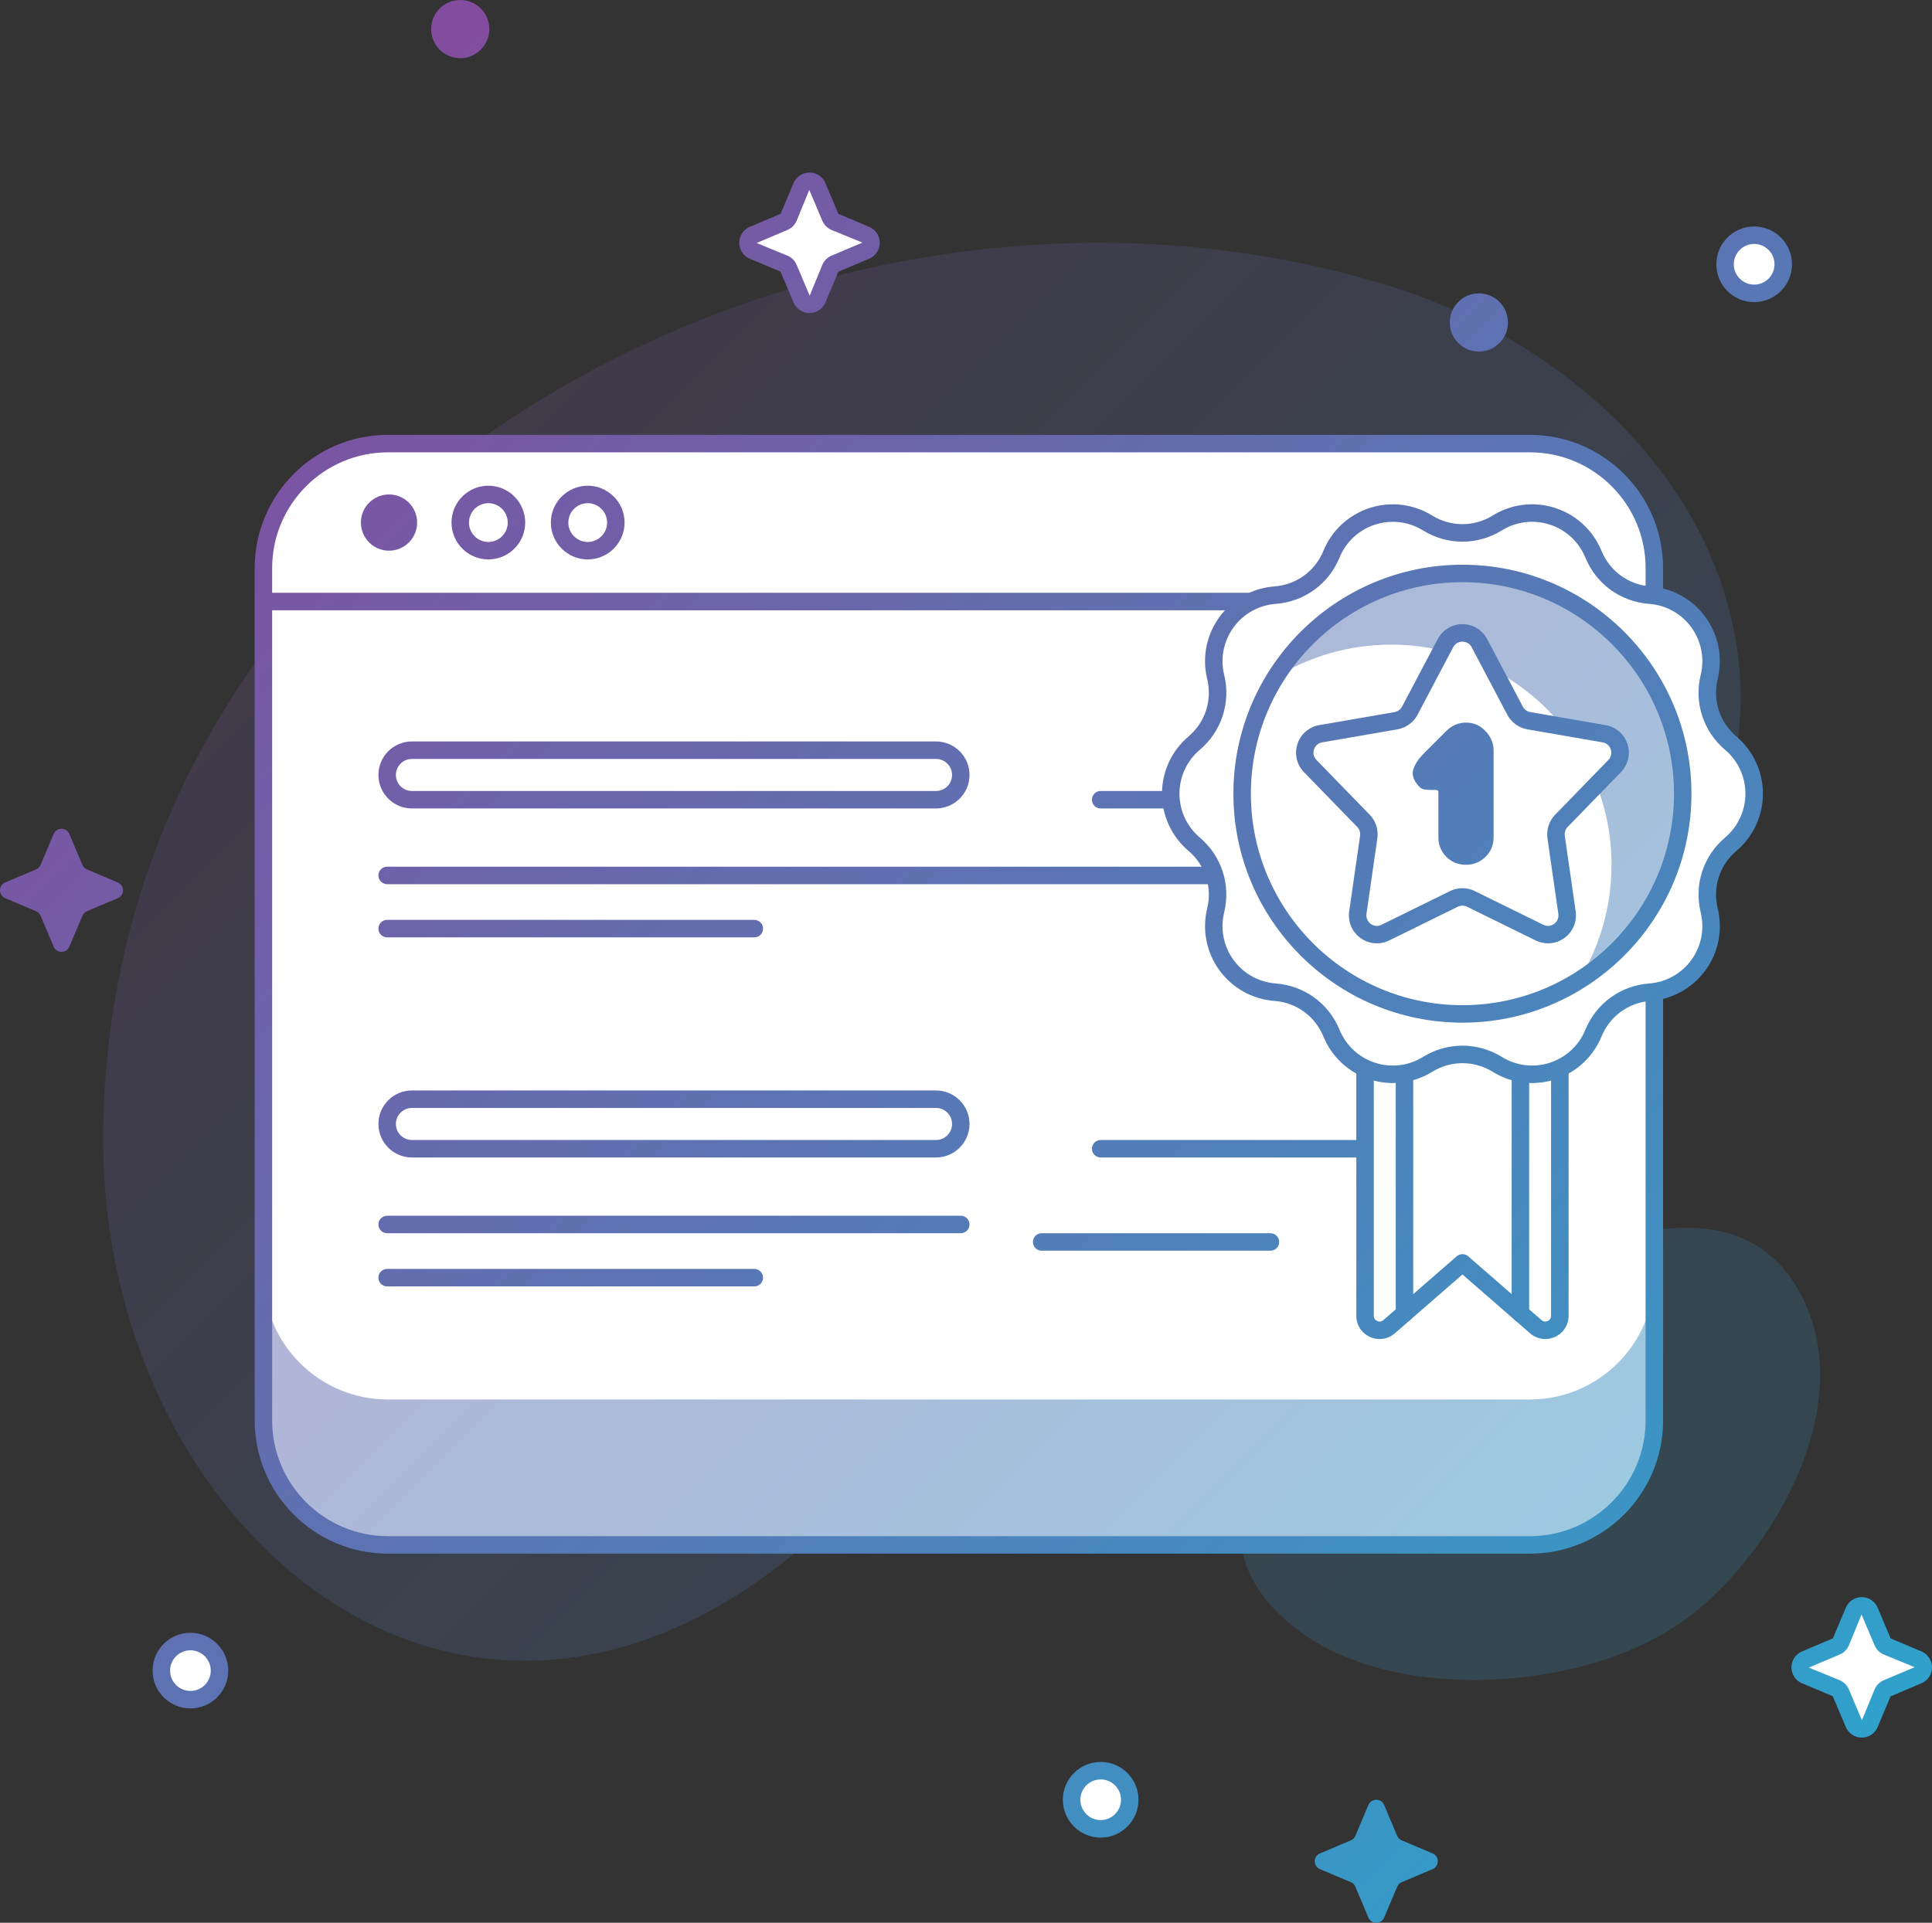 <svg version="1.1" id="Layer_1" xmlns="http://www.w3.org/2000/svg" xmlns:xlink="http://www.w3.org/1999/xlink" x="0px" y="0px"
	 viewBox="0 0 113.014 112.503" enable-background="new 0 0 113.014 112.503"
	 xml:space="preserve">
<rect x="0" y="0" width="113.014" height="112.503" fill="#333333" stroke="none"/>
<g>
	<g>
		<g opacity="0.2">
			
				<linearGradient id="SVGID_1_" gradientUnits="userSpaceOnUse" x1="-32.129" y1="-278.839" x2="203.323" y2="-514.291" gradientTransform="matrix(0.417 0 0 -0.417 19.087 -107.906)">
				<stop  offset="0" style="stop-color:#89469B"/>
				<stop  offset="1" style="stop-color:#2FA1CB"/>
			</linearGradient>
			<path fill="url(#SVGID_1_)" d="M47.283,90.211c-20.038,17.421-41.236-0.62-41.249-23.495C6.014,29.411,47.401,6.26,81.284,16.731
				c9.635,2.977,18.709,10.707,20.308,21.076c1.786,11.577-7.023,20.456-15.946,26.32C77.167,69.701,51.739,86.336,47.283,90.211z"
				/>
		</g>
		<g opacity="0.2">
			
				<linearGradient id="SVGID_2_" gradientUnits="userSpaceOnUse" x1="-22.724" y1="-269.437" x2="212.727" y2="-504.888" gradientTransform="matrix(0.417 0 0 -0.417 19.087 -107.906)">
				<stop  offset="0" style="stop-color:#89469B"/>
				<stop  offset="1" style="stop-color:#2FA1CB"/>
			</linearGradient>
			<path fill="url(#SVGID_2_)" d="M92.919,97.396c-5.864,1.636-14.458,1.389-18.734-3.648c-4.981-5.866,2.969-11.372,8.022-14.942
				c6.067-4.286,19.408-11.968,23.488-2.315c2.572,6.082-1.738,13.828-6.354,17.678C97.563,95.649,95.333,96.722,92.919,97.396z"/>
		</g>
	</g>
	<g>
		<circle fill="#FFFFFF" cx="11.139" cy="97.75" r="1.702"/>
		
			<linearGradient id="SVGID_3_" gradientUnits="userSpaceOnUse" x1="-132.958" y1="-379.69" x2="102.473" y2="-615.12" gradientTransform="matrix(0.417 0 0 -0.417 19.087 -107.906)">
			<stop  offset="0" style="stop-color:#89469B"/>
			<stop  offset="1" style="stop-color:#2FA1CB"/>
		</linearGradient>
		<path fill="url(#SVGID_3_)" d="M11.139,99.962c-1.22,0-2.212-0.992-2.212-2.212c0-1.221,0.993-2.214,2.212-2.214
			c1.22,0,2.213,0.993,2.213,2.214C13.352,98.97,12.359,99.962,11.139,99.962z M11.139,96.56c-0.656,0-1.189,0.534-1.189,1.19
			s0.533,1.189,1.189,1.189s1.19-0.533,1.19-1.189S11.794,96.56,11.139,96.56z"/>
	</g>
	<g>
		<circle fill="#FFFFFF" cx="102.611" cy="15.464" r="1.702"/>
		
			<linearGradient id="SVGID_4_" gradientUnits="userSpaceOnUse" x1="75.536" y1="-171.167" x2="310.993" y2="-406.625" gradientTransform="matrix(0.417 0 0 -0.417 19.087 -107.906)">
			<stop  offset="0" style="stop-color:#89469B"/>
			<stop  offset="1" style="stop-color:#2FA1CB"/>
		</linearGradient>
		<path fill="url(#SVGID_4_)" d="M102.611,17.677c-1.22,0-2.213-0.992-2.213-2.213s0.993-2.213,2.213-2.213s2.213,0.992,2.213,2.213
			S103.831,17.677,102.611,17.677z M102.611,14.273c-0.656,0-1.19,0.534-1.19,1.19s0.534,1.19,1.19,1.19s1.19-0.534,1.19-1.19
			S103.267,14.273,102.611,14.273z"/>
	</g>
	<g>
		<circle fill="#FFFFFF" cx="64.385" cy="105.306" r="1.702"/>
		
			<linearGradient id="SVGID_5_" gradientUnits="userSpaceOnUse" x1="-78.186" y1="-324.809" x2="157.321" y2="-560.315" gradientTransform="matrix(0.417 0 0 -0.417 19.087 -107.906)">
			<stop  offset="0" style="stop-color:#89469B"/>
			<stop  offset="1" style="stop-color:#2FA1CB"/>
		</linearGradient>
		<path fill="url(#SVGID_5_)" d="M64.385,107.52c-1.22,0-2.213-0.993-2.213-2.214c0-1.22,0.992-2.212,2.213-2.212
			s2.213,0.992,2.213,2.212C66.598,106.526,65.606,107.52,64.385,107.52z M64.385,104.116c-0.656,0-1.189,0.533-1.189,1.189
			s0.533,1.19,1.189,1.19s1.189-0.534,1.189-1.19S65.042,104.116,64.385,104.116z"/>
	</g>
	<g>
		
			<linearGradient id="SVGID_6_" gradientUnits="userSpaceOnUse" x1="1.23" y1="-245.484" x2="236.654" y2="-480.909" gradientTransform="matrix(0.417 0 0 -0.417 19.087 -107.906)">
			<stop  offset="0" style="stop-color:#89469B"/>
			<stop  offset="1" style="stop-color:#2FA1CB"/>
		</linearGradient>
		<circle fill="url(#SVGID_6_)" cx="26.922" cy="1.702" r="1.702"/>
	</g>
	<g>
		
			<linearGradient id="SVGID_7_" gradientUnits="userSpaceOnUse" x1="52.142" y1="-194.586" x2="287.573" y2="-430.017" gradientTransform="matrix(0.417 0 0 -0.417 19.087 -107.906)">
			<stop  offset="0" style="stop-color:#89469B"/>
			<stop  offset="1" style="stop-color:#2FA1CB"/>
		</linearGradient>
		<circle fill="url(#SVGID_7_)" cx="86.508" cy="18.867" r="1.702"/>
	</g>
	<g>
		
			<linearGradient id="SVGID_8_" gradientUnits="userSpaceOnUse" x1="-87.22" y1="-333.952" x2="148.179" y2="-569.351" gradientTransform="matrix(0.417 0 0 -0.417 19.087 -107.906)">
			<stop  offset="0" style="stop-color:#89469B"/>
			<stop  offset="1" style="stop-color:#2FA1CB"/>
		</linearGradient>
		<path fill="url(#SVGID_8_)" d="M5.085,50.87l1.806,0.763c0.407,0.172,0.407,0.748,0,0.92l-1.806,0.763
			c-0.119,0.051-0.215,0.146-0.265,0.266l-0.763,1.806c-0.171,0.406-0.748,0.406-0.919,0l-0.763-1.806
			c-0.05-0.12-0.146-0.215-0.265-0.266l-1.806-0.763c-0.407-0.172-0.407-0.748,0-0.92L2.11,50.87
			c0.12-0.051,0.215-0.146,0.265-0.266l0.763-1.806c0.172-0.406,0.748-0.406,0.919,0l0.763,1.806
			C4.871,50.725,4.966,50.819,5.085,50.87z"/>
	</g>
	<g>
		
			<linearGradient id="SVGID_9_" gradientUnits="userSpaceOnUse" x1="-63.126" y1="-309.813" x2="172.338" y2="-545.277" gradientTransform="matrix(0.417 0 0 -0.417 19.087 -107.906)">
			<stop  offset="0" style="stop-color:#89469B"/>
			<stop  offset="1" style="stop-color:#2FA1CB"/>
		</linearGradient>
		<path fill="url(#SVGID_9_)" d="M81.995,107.682l1.805,0.763c0.406,0.172,0.406,0.748,0,0.92l-1.805,0.763
			c-0.12,0.051-0.216,0.146-0.266,0.266l-0.763,1.806c-0.172,0.406-0.748,0.406-0.92,0l-0.763-1.806
			c-0.051-0.12-0.146-0.215-0.266-0.266l-1.805-0.763c-0.406-0.172-0.406-0.748,0-0.92l1.805-0.763
			c0.12-0.051,0.215-0.146,0.266-0.266l0.763-1.805c0.172-0.407,0.748-0.407,0.92,0l0.763,1.805
			C81.779,107.536,81.874,107.632,81.995,107.682z"/>
	</g>
	<g>
		<path fill="#FFFFFF" d="M110.391,96.337l1.806,0.764c0.407,0.171,0.407,0.747,0,0.919l-1.806,0.763
			c-0.119,0.051-0.215,0.146-0.266,0.266l-0.762,1.806c-0.172,0.406-0.748,0.406-0.92,0l-0.762-1.806
			c-0.051-0.119-0.146-0.215-0.266-0.266l-1.806-0.763c-0.407-0.172-0.407-0.748,0-0.919l1.806-0.764
			c0.119-0.05,0.215-0.146,0.266-0.266l0.762-1.805c0.172-0.407,0.748-0.407,0.92,0l0.762,1.805
			C110.176,96.191,110.272,96.287,110.391,96.337z"/>
		
			<linearGradient id="SVGID_10_" gradientUnits="userSpaceOnUse" x1="-15.422" y1="-262.135" x2="220.029" y2="-497.586" gradientTransform="matrix(0.417 0 0 -0.417 19.087 -107.906)">
			<stop  offset="0" style="stop-color:#89469B"/>
			<stop  offset="1" style="stop-color:#2FA1CB"/>
		</linearGradient>
		<path fill="url(#SVGID_10_)" d="M108.905,101.669c-0.408,0-0.773-0.241-0.932-0.617l-0.764-1.805l-1.799-0.756
			c-0.375-0.158-0.617-0.524-0.617-0.931c0-0.407,0.242-0.772,0.617-0.933l1.807-0.763l0.756-1.798
			c0.158-0.375,0.524-0.617,0.932-0.617c0.406,0,0.771,0.242,0.931,0.617l0.759,1.8l1.803,0.761
			c0.375,0.159,0.617,0.525,0.617,0.933c0,0.406-0.242,0.772-0.617,0.931l-1.807,0.763l-0.755,1.798
			C109.676,101.428,109.311,101.669,108.905,101.669z M108.892,94.465l-0.739,1.806c-0.106,0.247-0.298,0.437-0.541,0.538
			l-1.804,0.763l1.806,0.739c0.242,0.102,0.434,0.292,0.537,0.538l0.765,1.806l0.739-1.805c0.105-0.247,0.297-0.438,0.541-0.54
			l1.803-0.762l-1.803-0.739c-0.243-0.102-0.436-0.291-0.539-0.535L108.892,94.465z M110.597,95.873L110.597,95.873L110.597,95.873
			L110.597,95.873z"/>
	</g>
	<g>
		<path fill="#FFFFFF" d="M48.839,12.983l1.806,0.763c0.406,0.172,0.406,0.748,0,0.92l-1.806,0.763
			c-0.12,0.05-0.215,0.146-0.265,0.265l-0.763,1.806c-0.172,0.407-0.748,0.407-0.919,0l-0.763-1.806
			c-0.05-0.119-0.146-0.215-0.266-0.265l-1.805-0.763c-0.407-0.172-0.407-0.748,0-0.92l1.805-0.763
			c0.12-0.05,0.215-0.146,0.266-0.266l0.763-1.805c0.171-0.407,0.748-0.407,0.919,0l0.763,1.805
			C48.625,12.838,48.719,12.933,48.839,12.983z"/>
		
			<linearGradient id="SVGID_11_" gradientUnits="userSpaceOnUse" x1="10.738" y1="-235.973" x2="246.188" y2="-471.423" gradientTransform="matrix(0.417 0 0 -0.417 19.087 -107.906)">
			<stop  offset="0" style="stop-color:#89469B"/>
			<stop  offset="1" style="stop-color:#2FA1CB"/>
		</linearGradient>
		<path fill="url(#SVGID_11_)" d="M47.35,18.315c-0.406,0-0.772-0.241-0.931-0.617l-0.762-1.805l-1.799-0.756
			c-0.375-0.159-0.617-0.525-0.617-0.932c0-0.407,0.242-0.772,0.617-0.932l1.806-0.762l0.755-1.799
			c0.159-0.375,0.524-0.617,0.931-0.617c0.408,0,0.773,0.242,0.932,0.617l0.761,1.801l1.8,0.76c0.375,0.159,0.618,0.524,0.618,0.932
			s-0.242,0.772-0.618,0.932L49.038,15.9l-0.756,1.798C48.124,18.074,47.758,18.315,47.35,18.315z M47.339,11.111L46.6,12.917
			c-0.105,0.245-0.296,0.435-0.537,0.538l-1.807,0.763l1.806,0.74c0.242,0.101,0.433,0.291,0.538,0.537l0.763,1.806l0.74-1.805
			c0.105-0.246,0.296-0.438,0.54-0.539l1.803-0.762l-1.805-0.739c-0.001,0-0.001-0.001-0.001-0.001
			c-0.242-0.103-0.432-0.292-0.536-0.534L47.339,11.111z"/>
	</g>
	<g>
		<path fill="#FFFFFF" d="M89.491,90.394h-66.8c-4.022,0-7.282-3.26-7.282-7.282V33.237c0-4.021,3.26-7.282,7.282-7.282h66.8
			c4.021,0,7.281,3.261,7.281,7.282v49.874C96.772,87.134,93.512,90.394,89.491,90.394z"/>
	</g>
	<g>
		
			<linearGradient id="SVGID_12_" gradientUnits="userSpaceOnUse" x1="-58.166" y1="-304.876" x2="177.285" y2="-540.327" gradientTransform="matrix(0.417 0 0 -0.417 19.087 -107.906)">
			<stop  offset="0" style="stop-color:#89469B"/>
			<stop  offset="1" style="stop-color:#2FA1CB"/>
		</linearGradient>
		<path opacity="0.5" fill="url(#SVGID_12_)" enable-background="new    " d="M96.772,74.603v8.51c0,4.02-3.262,7.282-7.281,7.282
			H22.694c-4.029,0-7.282-3.263-7.282-7.282v-8.51c0,4.02,3.252,7.282,7.282,7.282h66.796C93.51,81.885,96.772,78.622,96.772,74.603
			z"/>
	</g>
	<g>
		
			<linearGradient id="SVGID_13_" gradientUnits="userSpaceOnUse" x1="-31.538" y1="-278.247" x2="203.914" y2="-513.7" gradientTransform="matrix(0.417 0 0 -0.417 19.087 -107.906)">
			<stop  offset="0" style="stop-color:#89469B"/>
			<stop  offset="1" style="stop-color:#2FA1CB"/>
		</linearGradient>
		<path fill="url(#SVGID_13_)" d="M89.49,90.905H22.69c-4.297,0-7.792-3.496-7.792-7.794V33.237c0-4.298,3.496-7.793,7.792-7.793
			H89.49c4.298,0,7.794,3.496,7.794,7.793v49.874C97.284,87.409,93.788,90.905,89.49,90.905z M22.69,26.467
			c-3.733,0-6.77,3.037-6.77,6.771v49.874c0,3.733,3.037,6.771,6.77,6.771H89.49c3.733,0,6.771-3.038,6.771-6.771V33.237
			c0-3.733-3.037-6.771-6.771-6.771H22.69z"/>
	</g>
	<g>
		
			<linearGradient id="SVGID_14_" gradientUnits="userSpaceOnUse" x1="-3.961" y1="-250.672" x2="231.489" y2="-486.122" gradientTransform="matrix(0.417 0 0 -0.417 19.087 -107.906)">
			<stop  offset="0" style="stop-color:#89469B"/>
			<stop  offset="1" style="stop-color:#2FA1CB"/>
		</linearGradient>
		<path fill="url(#SVGID_14_)" d="M96.772,35.708H15.413c-0.283,0-0.512-0.229-0.512-0.512s0.229-0.512,0.512-0.512h81.359
			c0.283,0,0.512,0.229,0.512,0.512S97.055,35.708,96.772,35.708z"/>
	</g>
	<g>
		
			<linearGradient id="SVGID_15_" gradientUnits="userSpaceOnUse" x1="-38.422" y1="-285.129" x2="197.038" y2="-520.589" gradientTransform="matrix(0.417 0 0 -0.417 19.087 -107.906)">
			<stop  offset="0" style="stop-color:#89469B"/>
			<stop  offset="1" style="stop-color:#2FA1CB"/>
		</linearGradient>
		<circle fill="url(#SVGID_15_)" cx="22.756" cy="30.576" r="1.645"/>
	</g>
	<g>
		
			<linearGradient id="SVGID_16_" gradientUnits="userSpaceOnUse" x1="-31.454" y1="-278.15" x2="204.032" y2="-513.636" gradientTransform="matrix(0.417 0 0 -0.417 19.087 -107.906)">
			<stop  offset="0" style="stop-color:#89469B"/>
			<stop  offset="1" style="stop-color:#2FA1CB"/>
		</linearGradient>
		<path fill="url(#SVGID_16_)" d="M28.567,32.732c-1.189,0-2.156-0.968-2.156-2.156s0.968-2.156,2.156-2.156
			c1.189,0,2.156,0.968,2.156,2.156S29.756,32.732,28.567,32.732z M28.567,29.442c-0.625,0-1.134,0.508-1.134,1.134
			c0,0.625,0.508,1.134,1.134,1.134s1.134-0.509,1.134-1.134C29.701,29.95,29.192,29.442,28.567,29.442z"/>
	</g>
	<g>
		
			<linearGradient id="SVGID_17_" gradientUnits="userSpaceOnUse" x1="-24.486" y1="-271.172" x2="211.011" y2="-506.669" gradientTransform="matrix(0.417 0 0 -0.417 19.087 -107.906)">
			<stop  offset="0" style="stop-color:#89469B"/>
			<stop  offset="1" style="stop-color:#2FA1CB"/>
		</linearGradient>
		<path fill="url(#SVGID_17_)" d="M34.379,32.732c-1.188,0-2.156-0.968-2.156-2.156s0.968-2.156,2.156-2.156
			c1.189,0,2.156,0.968,2.156,2.156S35.568,32.732,34.379,32.732z M34.379,29.442c-0.625,0-1.134,0.508-1.134,1.134
			c0,0.625,0.508,1.134,1.134,1.134s1.134-0.509,1.134-1.134C35.513,29.95,35.004,29.442,34.379,29.442z"/>
	</g>
	<g>
		<g>
			<g>
				
					<linearGradient id="SVGID_18_" gradientUnits="userSpaceOnUse" x1="-36.141" y1="-282.849" x2="199.315" y2="-518.304" gradientTransform="matrix(0.417 0 0 -0.417 19.087 -107.906)">
					<stop  offset="0" style="stop-color:#89469B"/>
					<stop  offset="1" style="stop-color:#2FA1CB"/>
				</linearGradient>
				<path fill="url(#SVGID_18_)" d="M54.752,47.304H24.096c-1.081,0-1.96-0.881-1.96-1.961c0-1.081,0.88-1.96,1.96-1.96h30.657
					c1.081,0,1.96,0.879,1.96,1.96C56.713,46.423,55.833,47.304,54.752,47.304z M24.096,44.406c-0.518,0-0.938,0.42-0.938,0.937
					c0,0.518,0.42,0.938,0.938,0.938h30.657c0.518,0,0.938-0.42,0.938-0.938c0-0.517-0.42-0.937-0.938-0.937H24.096z"/>
			</g>
			<g>
				
					<linearGradient id="SVGID_19_" gradientUnits="userSpaceOnUse" x1="-33.683" y1="-280.394" x2="201.766" y2="-515.843" gradientTransform="matrix(0.417 0 0 -0.417 19.087 -107.906)">
					<stop  offset="0" style="stop-color:#89469B"/>
					<stop  offset="1" style="stop-color:#2FA1CB"/>
				</linearGradient>
				<path fill="url(#SVGID_19_)" d="M72.056,51.735h-49.41c-0.283,0-0.511-0.229-0.511-0.512c0-0.283,0.229-0.512,0.511-0.512
					h49.411c0.281,0,0.511,0.229,0.511,0.512S72.338,51.735,72.056,51.735z"/>
			</g>
			<g>
				
					<linearGradient id="SVGID_20_" gradientUnits="userSpaceOnUse" x1="-54.179" y1="-300.884" x2="181.281" y2="-536.343" gradientTransform="matrix(0.417 0 0 -0.417 19.087 -107.906)">
					<stop  offset="0" style="stop-color:#89469B"/>
					<stop  offset="1" style="stop-color:#2FA1CB"/>
				</linearGradient>
				<path fill="url(#SVGID_20_)" d="M44.125,54.846H22.646c-0.283,0-0.511-0.229-0.511-0.511c0-0.283,0.229-0.512,0.511-0.512
					h21.478c0.282,0,0.511,0.229,0.511,0.512C44.636,54.617,44.407,54.846,44.125,54.846z"/>
			</g>
		</g>
		<g>
			
				<linearGradient id="SVGID_21_" gradientUnits="userSpaceOnUse" x1="10.619" y1="-236.118" x2="246.048" y2="-471.547" gradientTransform="matrix(0.417 0 0 -0.417 19.087 -107.906)">
				<stop  offset="0" style="stop-color:#89469B"/>
				<stop  offset="1" style="stop-color:#2FA1CB"/>
			</linearGradient>
			<path fill="url(#SVGID_21_)" d="M89.429,51.735H79.088c-0.283,0-0.512-0.229-0.512-0.512c0-0.283,0.229-0.512,0.512-0.512h10.341
				c0.282,0,0.511,0.229,0.511,0.512C89.941,51.507,89.711,51.735,89.429,51.735z"/>
		</g>
		<g>
			
				<linearGradient id="SVGID_22_" gradientUnits="userSpaceOnUse" x1="7.108" y1="-239.614" x2="242.55" y2="-475.056" gradientTransform="matrix(0.417 0 0 -0.417 19.087 -107.906)">
				<stop  offset="0" style="stop-color:#89469B"/>
				<stop  offset="1" style="stop-color:#2FA1CB"/>
			</linearGradient>
			<path fill="url(#SVGID_22_)" d="M89.429,47.304H64.385c-0.282,0-0.511-0.229-0.511-0.512s0.229-0.511,0.511-0.511h25.044
				c0.282,0,0.511,0.229,0.511,0.511S89.711,47.304,89.429,47.304z"/>
		</g>
	</g>
	<g>
		<g>
			<g>
				
					<linearGradient id="SVGID_23_" gradientUnits="userSpaceOnUse" x1="-60.645" y1="-307.358" x2="174.804" y2="-542.807" gradientTransform="matrix(0.417 0 0 -0.417 19.087 -107.906)">
					<stop  offset="0" style="stop-color:#89469B"/>
					<stop  offset="1" style="stop-color:#2FA1CB"/>
				</linearGradient>
				<path fill="url(#SVGID_23_)" d="M54.752,67.726H24.096c-1.081,0-1.96-0.88-1.96-1.961s0.88-1.961,1.96-1.961h30.657
					c1.081,0,1.96,0.881,1.96,1.961C56.713,66.846,55.833,67.726,54.752,67.726z M24.096,64.827c-0.518,0-0.938,0.421-0.938,0.938
					c0,0.518,0.42,0.938,0.938,0.938h30.657c0.518,0,0.938-0.421,0.938-0.938c0-0.517-0.42-0.938-0.938-0.938H24.096z"/>
			</g>
			<g>
				
					<linearGradient id="SVGID_24_" gradientUnits="userSpaceOnUse" x1="-67.703" y1="-314.414" x2="167.749" y2="-549.865" gradientTransform="matrix(0.417 0 0 -0.417 19.087 -107.906)">
					<stop  offset="0" style="stop-color:#89469B"/>
					<stop  offset="1" style="stop-color:#2FA1CB"/>
				</linearGradient>
				<path fill="url(#SVGID_24_)" d="M56.202,72.157H22.646c-0.283,0-0.511-0.229-0.511-0.512c0-0.282,0.229-0.511,0.511-0.511
					h33.555c0.282,0,0.511,0.229,0.511,0.511C56.713,71.929,56.484,72.157,56.202,72.157z"/>
			</g>
			<g>
				
					<linearGradient id="SVGID_25_" gradientUnits="userSpaceOnUse" x1="-78.681" y1="-325.394" x2="156.767" y2="-560.842" gradientTransform="matrix(0.417 0 0 -0.417 19.087 -107.906)">
					<stop  offset="0" style="stop-color:#89469B"/>
					<stop  offset="1" style="stop-color:#2FA1CB"/>
				</linearGradient>
				<path fill="url(#SVGID_25_)" d="M44.125,75.269H22.646c-0.283,0-0.511-0.229-0.511-0.512c0-0.282,0.229-0.511,0.511-0.511
					h21.478c0.282,0,0.511,0.229,0.511,0.511C44.636,75.04,44.407,75.269,44.125,75.269z"/>
			</g>
		</g>
		<g>
			
				<linearGradient id="SVGID_26_" gradientUnits="userSpaceOnUse" x1="-17.402" y1="-264.118" x2="218.045" y2="-499.565" gradientTransform="matrix(0.417 0 0 -0.417 19.087 -107.906)">
				<stop  offset="0" style="stop-color:#89469B"/>
				<stop  offset="1" style="stop-color:#2FA1CB"/>
			</linearGradient>
			<path fill="url(#SVGID_26_)" d="M89.429,67.726H64.385c-0.282,0-0.511-0.229-0.511-0.512c0-0.282,0.229-0.511,0.511-0.511h25.044
				c0.282,0,0.511,0.229,0.511,0.511C89.941,67.497,89.711,67.726,89.429,67.726z"/>
		</g>
	</g>
	<g>
		<g>
			<g>
				<path fill="#FFFFFF" d="M91.245,44.482v32.504c0,0.729-0.857,1.119-1.407,0.641l-4.291-3.734l-4.29,3.734
					c-0.551,0.479-1.408,0.088-1.408-0.641V44.482H91.245z"/>
				
					<linearGradient id="SVGID_27_" gradientUnits="userSpaceOnUse" x1="0.522" y1="-246.182" x2="235.979" y2="-481.638" gradientTransform="matrix(0.417 0 0 -0.417 19.087 -107.906)">
					<stop  offset="0" style="stop-color:#89469B"/>
					<stop  offset="1" style="stop-color:#2FA1CB"/>
				</linearGradient>
				<path fill="url(#SVGID_27_)" d="M90.391,78.349c-0.32,0-0.635-0.115-0.889-0.337l-3.955-3.441l-3.955,3.441
					c-0.407,0.354-0.968,0.436-1.458,0.212c-0.491-0.224-0.796-0.698-0.796-1.237V44.482c0-0.282,0.229-0.511,0.512-0.511h11.395
					c0.282,0,0.512,0.229,0.512,0.511v32.504c0,0.54-0.307,1.015-0.798,1.238C90.774,78.308,90.583,78.349,90.391,78.349z
					 M80.36,44.994v31.992c0,0.196,0.139,0.279,0.198,0.307c0.059,0.028,0.214,0.077,0.362-0.052l4.291-3.734
					c0.191-0.168,0.479-0.168,0.672,0l4.29,3.734c0.148,0.128,0.303,0.08,0.362,0.053c0.06-0.028,0.197-0.112,0.197-0.308V44.994
					H80.36z"/>
			</g>
		</g>
		<g>
			
				<linearGradient id="SVGID_28_" gradientUnits="userSpaceOnUse" x1="3.463" y1="-243.23" x2="238.927" y2="-478.693" gradientTransform="matrix(0.417 0 0 -0.417 19.087 -107.906)">
				<stop  offset="0" style="stop-color:#89469B"/>
				<stop  offset="1" style="stop-color:#2FA1CB"/>
			</linearGradient>
			<path fill="url(#SVGID_28_)" d="M88.938,77.354c-0.283,0-0.512-0.229-0.512-0.511V46.852c0-0.282,0.229-0.511,0.512-0.511
				c0.282,0,0.512,0.229,0.512,0.511v29.992C89.45,77.126,89.22,77.354,88.938,77.354z"/>
		</g>
		<g>
			
				<linearGradient id="SVGID_29_" gradientUnits="userSpaceOnUse" x1="-4.665" y1="-251.377" x2="230.785" y2="-486.828" gradientTransform="matrix(0.417 0 0 -0.417 19.087 -107.906)">
				<stop  offset="0" style="stop-color:#89469B"/>
				<stop  offset="1" style="stop-color:#2FA1CB"/>
			</linearGradient>
			<path fill="url(#SVGID_29_)" d="M82.157,77.354c-0.283,0-0.512-0.229-0.512-0.511V46.852c0-0.282,0.229-0.511,0.512-0.511
				c0.281,0,0.511,0.229,0.511,0.511v29.992C82.667,77.126,82.438,77.354,82.157,77.354z"/>
		</g>
		<g>
			<path fill="#FFFFFF" d="M87.584,30.6L87.584,30.6c2.037-1.259,4.717-0.388,5.623,1.827l0,0c0.557,1.358,1.834,2.286,3.298,2.396
				l0,0c2.388,0.179,4.044,2.458,3.476,4.784l0,0c-0.348,1.426,0.139,2.927,1.26,3.876l0,0c1.826,1.548,1.826,4.365,0,5.913l0,0
				c-1.121,0.949-1.607,2.45-1.26,3.877l0,0c0.568,2.325-1.088,4.605-3.476,4.783l0,0c-1.464,0.109-2.741,1.037-3.298,2.396l0,0
				c-0.906,2.216-3.586,3.086-5.623,1.826l0,0c-1.249-0.771-2.826-0.771-4.076,0l0,0c-2.036,1.26-4.715,0.389-5.623-1.826l0,0
				c-0.557-1.359-1.833-2.287-3.297-2.396l0,0c-2.388-0.178-4.044-2.458-3.477-4.783l0,0c0.349-1.427-0.139-2.928-1.26-3.877l0,0
				c-1.826-1.548-1.826-4.365,0-5.913l0,0c1.121-0.949,1.608-2.45,1.26-3.876l0,0c-0.568-2.326,1.088-4.605,3.477-4.784l0,0
				c1.464-0.108,2.74-1.037,3.297-2.396l0,0c0.908-2.216,3.587-3.086,5.623-1.827l0,0C84.757,31.372,86.335,31.372,87.584,30.6z"/>
			
				<linearGradient id="SVGID_30_" gradientUnits="userSpaceOnUse" x1="17.894" y1="-228.817" x2="253.345" y2="-464.267" gradientTransform="matrix(0.417 0 0 -0.417 19.087 -107.906)">
				<stop  offset="0" style="stop-color:#89469B"/>
				<stop  offset="1" style="stop-color:#2FA1CB"/>
			</linearGradient>
			<path fill="url(#SVGID_30_)" d="M81.472,63.37c-0.456,0-0.913-0.072-1.356-0.217c-1.229-0.399-2.215-1.313-2.703-2.508
				c-0.486-1.188-1.584-1.984-2.863-2.08c-1.287-0.096-2.462-0.751-3.221-1.796c-0.76-1.045-1.02-2.364-0.713-3.619
				c0.305-1.246-0.115-2.535-1.094-3.364c-0.985-0.836-1.551-2.056-1.551-3.348c0-1.291,0.565-2.511,1.551-3.347
				c0.979-0.828,1.398-2.117,1.094-3.364c-0.307-1.254-0.047-2.574,0.713-3.619c0.759-1.046,1.934-1.7,3.221-1.796
				c1.279-0.096,2.377-0.893,2.863-2.079c0.488-1.195,1.475-2.11,2.703-2.509c1.229-0.399,2.563-0.239,3.662,0.44
				c1.092,0.673,2.447,0.674,3.538,0c1.099-0.68,2.435-0.843,3.662-0.44c1.228,0.398,2.214,1.313,2.704,2.509
				c0.486,1.187,1.582,1.982,2.861,2.079c1.288,0.096,2.463,0.751,3.223,1.796c0.76,1.046,1.019,2.365,0.712,3.62
				c-0.304,1.246,0.115,2.534,1.094,3.363c0.985,0.836,1.552,2.056,1.552,3.347c0,1.293-0.566,2.512-1.552,3.348
				c-0.979,0.829-1.397,2.117-1.094,3.364c0.307,1.255,0.048,2.573-0.712,3.619c-0.76,1.045-1.934,1.7-3.223,1.796
				c-1.277,0.096-2.375,0.893-2.861,2.08c-0.49,1.195-1.477,2.11-2.704,2.508c-1.228,0.4-2.565,0.239-3.662-0.441
				c-1.091-0.673-2.446-0.674-3.538,0.001C83.076,63.147,82.277,63.37,81.472,63.37z M81.472,30.531c-0.35,0-0.7,0.055-1.041,0.165
				c-0.942,0.306-1.698,1.007-2.073,1.924c-0.633,1.549-2.064,2.587-3.732,2.713c-0.986,0.073-1.887,0.574-2.469,1.376
				c-0.584,0.801-0.783,1.813-0.549,2.775c0.397,1.626-0.149,3.306-1.425,4.388c-0.757,0.641-1.189,1.576-1.189,2.566
				s0.433,1.927,1.189,2.566c1.275,1.082,1.821,2.763,1.425,4.388c-0.234,0.963-0.035,1.975,0.547,2.776
				c0.582,0.801,1.483,1.303,2.471,1.376c1.668,0.126,3.099,1.165,3.732,2.713c0.375,0.917,1.131,1.617,2.072,1.924
				c0.943,0.307,1.966,0.184,2.809-0.338c1.423-0.881,3.191-0.881,4.614,0c0.843,0.521,1.866,0.644,2.809,0.338
				c0.941-0.307,1.698-1.007,2.073-1.924c0.635-1.548,2.064-2.587,3.732-2.713c0.988-0.073,1.888-0.575,2.471-1.376
				c0.582-0.803,0.781-1.813,0.547-2.774c-0.397-1.626,0.148-3.308,1.426-4.389c0.756-0.641,1.189-1.577,1.189-2.567
				c0-0.989-0.434-1.926-1.189-2.565c-1.276-1.081-1.823-2.763-1.426-4.389c0.234-0.962,0.035-1.974-0.547-2.775
				c-0.582-0.801-1.482-1.303-2.471-1.376c-1.669-0.126-3.1-1.164-3.732-2.713c-0.375-0.916-1.132-1.617-2.073-1.923
				c-0.942-0.308-1.966-0.184-2.809,0.337l0,0c-1.423,0.881-3.191,0.88-4.614,0.001C82.702,30.701,82.088,30.531,81.472,30.531z
				 M87.584,30.6h0.01H87.584z"/>
		</g>
		<g>
			<circle fill="#FFFFFF" cx="85.546" cy="46.439" r="12.886"/>
		</g>
		<g>
			
				<linearGradient id="SVGID_31_" gradientUnits="userSpaceOnUse" x1="26.325" y1="-220.395" x2="261.769" y2="-455.839" gradientTransform="matrix(0.417 0 0 -0.417 19.087 -107.906)">
				<stop  offset="0" style="stop-color:#89469B"/>
				<stop  offset="1" style="stop-color:#2FA1CB"/>
			</linearGradient>
			<path opacity="0.5" fill="url(#SVGID_31_)" enable-background="new    " d="M98.429,46.443c0,4.612-2.435,8.673-6.096,10.954
				c1.228-1.974,1.933-4.296,1.933-6.792c0-7.118-5.768-12.886-12.887-12.886c-2.495,0-4.816,0.705-6.791,1.933
				c2.281-3.661,6.342-6.096,10.954-6.096C92.661,33.557,98.429,39.324,98.429,46.443z"/>
		</g>
		<g>
			
				<linearGradient id="SVGID_32_" gradientUnits="userSpaceOnUse" x1="17.888" y1="-228.813" x2="253.346" y2="-464.271" gradientTransform="matrix(0.417 0 0 -0.417 19.087 -107.906)">
				<stop  offset="0" style="stop-color:#89469B"/>
				<stop  offset="1" style="stop-color:#2FA1CB"/>
			</linearGradient>
			<path fill="url(#SVGID_32_)" d="M85.547,59.837c-7.389,0-13.398-6.01-13.398-13.397c0-7.389,6.01-13.398,13.398-13.398
				c7.388,0,13.396,6.01,13.396,13.398C98.944,53.827,92.935,59.837,85.547,59.837z M85.547,34.064
				c-6.824,0-12.375,5.552-12.375,12.375c0,6.824,5.551,12.375,12.375,12.375c6.823,0,12.375-5.551,12.375-12.375
				C97.922,39.616,92.371,34.064,85.547,34.064z"/>
		</g>
		<g>
			<path fill="#FFFFFF" d="M85.05,52.595l-4.013,1.974c-0.811,0.398-1.737-0.274-1.608-1.169l0.637-4.426
				c0.05-0.345-0.063-0.694-0.307-0.943l-3.116-3.207c-0.631-0.648-0.276-1.737,0.614-1.891l4.405-0.763
				c0.344-0.06,0.641-0.275,0.803-0.584l2.087-3.954c0.422-0.8,1.567-0.8,1.989,0l2.086,3.954c0.163,0.309,0.459,0.524,0.803,0.584
				l4.406,0.763c0.891,0.153,1.244,1.242,0.614,1.891l-3.116,3.207c-0.243,0.25-0.356,0.599-0.307,0.943l0.637,4.426
				c0.129,0.895-0.798,1.567-1.609,1.169l-4.012-1.974C85.73,52.441,85.364,52.441,85.05,52.595z"/>
			
				<linearGradient id="SVGID_33_" gradientUnits="userSpaceOnUse" x1="16.921" y1="-229.797" x2="252.367" y2="-465.243" gradientTransform="matrix(0.417 0 0 -0.417 19.087 -107.906)">
				<stop  offset="0" style="stop-color:#89469B"/>
				<stop  offset="1" style="stop-color:#2FA1CB"/>
			</linearGradient>
			<path fill="url(#SVGID_33_)" d="M90.551,55.195c-0.245,0-0.492-0.056-0.722-0.168l-4.013-1.975c-0.169-0.081-0.369-0.083-0.541,0
				l0,0l-4.012,1.974c-0.547,0.27-1.191,0.213-1.684-0.145s-0.744-0.954-0.657-1.557L79.56,48.9
				c0.026-0.187-0.035-0.379-0.167-0.514l-3.116-3.207c-0.425-0.437-0.571-1.066-0.382-1.646c0.188-0.578,0.677-1.002,1.275-1.106
				l4.406-0.762c0.186-0.033,0.35-0.151,0.438-0.317l2.086-3.955c0.284-0.538,0.838-0.872,1.447-0.872s1.163,0.334,1.447,0.872
				l2.086,3.955c0.088,0.166,0.252,0.284,0.438,0.316l4.406,0.764c0.599,0.104,1.088,0.526,1.275,1.105
				c0.189,0.579,0.043,1.209-0.382,1.646l-3.116,3.207c-0.131,0.135-0.193,0.327-0.167,0.515l0.638,4.425
				c0.086,0.603-0.167,1.199-0.66,1.557C91.227,55.09,90.89,55.195,90.551,55.195z M85.545,37.544c-0.23,0-0.434,0.122-0.541,0.327
				l-2.086,3.955c-0.236,0.445-0.674,0.762-1.17,0.848l-4.405,0.762c-0.228,0.04-0.407,0.195-0.479,0.415s-0.017,0.45,0.144,0.616
				l3.117,3.207c0.352,0.361,0.518,0.875,0.445,1.372l-0.636,4.426c-0.032,0.229,0.06,0.447,0.246,0.583
				c0.188,0.137,0.425,0.16,0.632,0.054l4.012-1.972c0.45-0.225,0.99-0.226,1.443,0l4.013,1.974c0.206,0.102,0.442,0.082,0.63-0.056
				c0.188-0.136,0.28-0.354,0.247-0.584l-0.638-4.425c-0.07-0.499,0.097-1.012,0.447-1.372l3.116-3.207
				c0.161-0.165,0.215-0.396,0.144-0.616c-0.072-0.22-0.25-0.374-0.479-0.413l-4.405-0.764c-0.495-0.085-0.933-0.402-1.169-0.848
				l-2.086-3.955C85.981,37.666,85.778,37.544,85.545,37.544z M85.05,52.595h0.01H85.05z"/>
		</g>
		<g>
			<g>
				
					<linearGradient id="SVGID_34_" gradientUnits="userSpaceOnUse" x1="18.098" y1="-228.577" x2="253.578" y2="-464.057" gradientTransform="matrix(0.417 0 0 -0.417 19.087 -107.906)">
					<stop  offset="0" style="stop-color:#89469B"/>
					<stop  offset="1" style="stop-color:#2FA1CB"/>
				</linearGradient>
				<path fill="url(#SVGID_34_)" d="M84.603,42.77c0.32-0.32,0.701-0.483,1.142-0.49c0.44-0.006,0.822,0.157,1.143,0.49
					c0.137,0.137,0.251,0.303,0.344,0.498c0.092,0.194,0.137,0.405,0.137,0.634v5.083c0,0.459-0.158,0.842-0.473,1.15
					c-0.314,0.31-0.694,0.464-1.141,0.464c-0.458,0-0.842-0.154-1.151-0.464c-0.308-0.31-0.464-0.691-0.464-1.15v-2.644
					c-0.01-0.081-0.057-0.12-0.137-0.12s-0.18,0-0.301,0c-0.119,0-0.243-0.01-0.368-0.026c-0.126-0.017-0.241-0.082-0.345-0.198
					c-0.297-0.331-0.405-0.646-0.326-0.943c0.081-0.297,0.281-0.613,0.602-0.945L84.603,42.77z"/>
			</g>
		</g>
	</g>
	<g>
		
			<linearGradient id="SVGID_35_" gradientUnits="userSpaceOnUse" x1="-35.098" y1="-281.791" x2="200.368" y2="-517.258" gradientTransform="matrix(0.417 0 0 -0.417 19.087 -107.906)">
			<stop  offset="0" style="stop-color:#89469B"/>
			<stop  offset="1" style="stop-color:#2FA1CB"/>
		</linearGradient>
		<path fill="url(#SVGID_35_)" d="M74.315,73.18H60.934c-0.283,0-0.512-0.229-0.512-0.512c0-0.282,0.229-0.511,0.512-0.511h13.381
			c0.282,0,0.511,0.229,0.511,0.511C74.827,72.951,74.597,73.18,74.315,73.18z"/>
	</g>
</g>
</svg>
